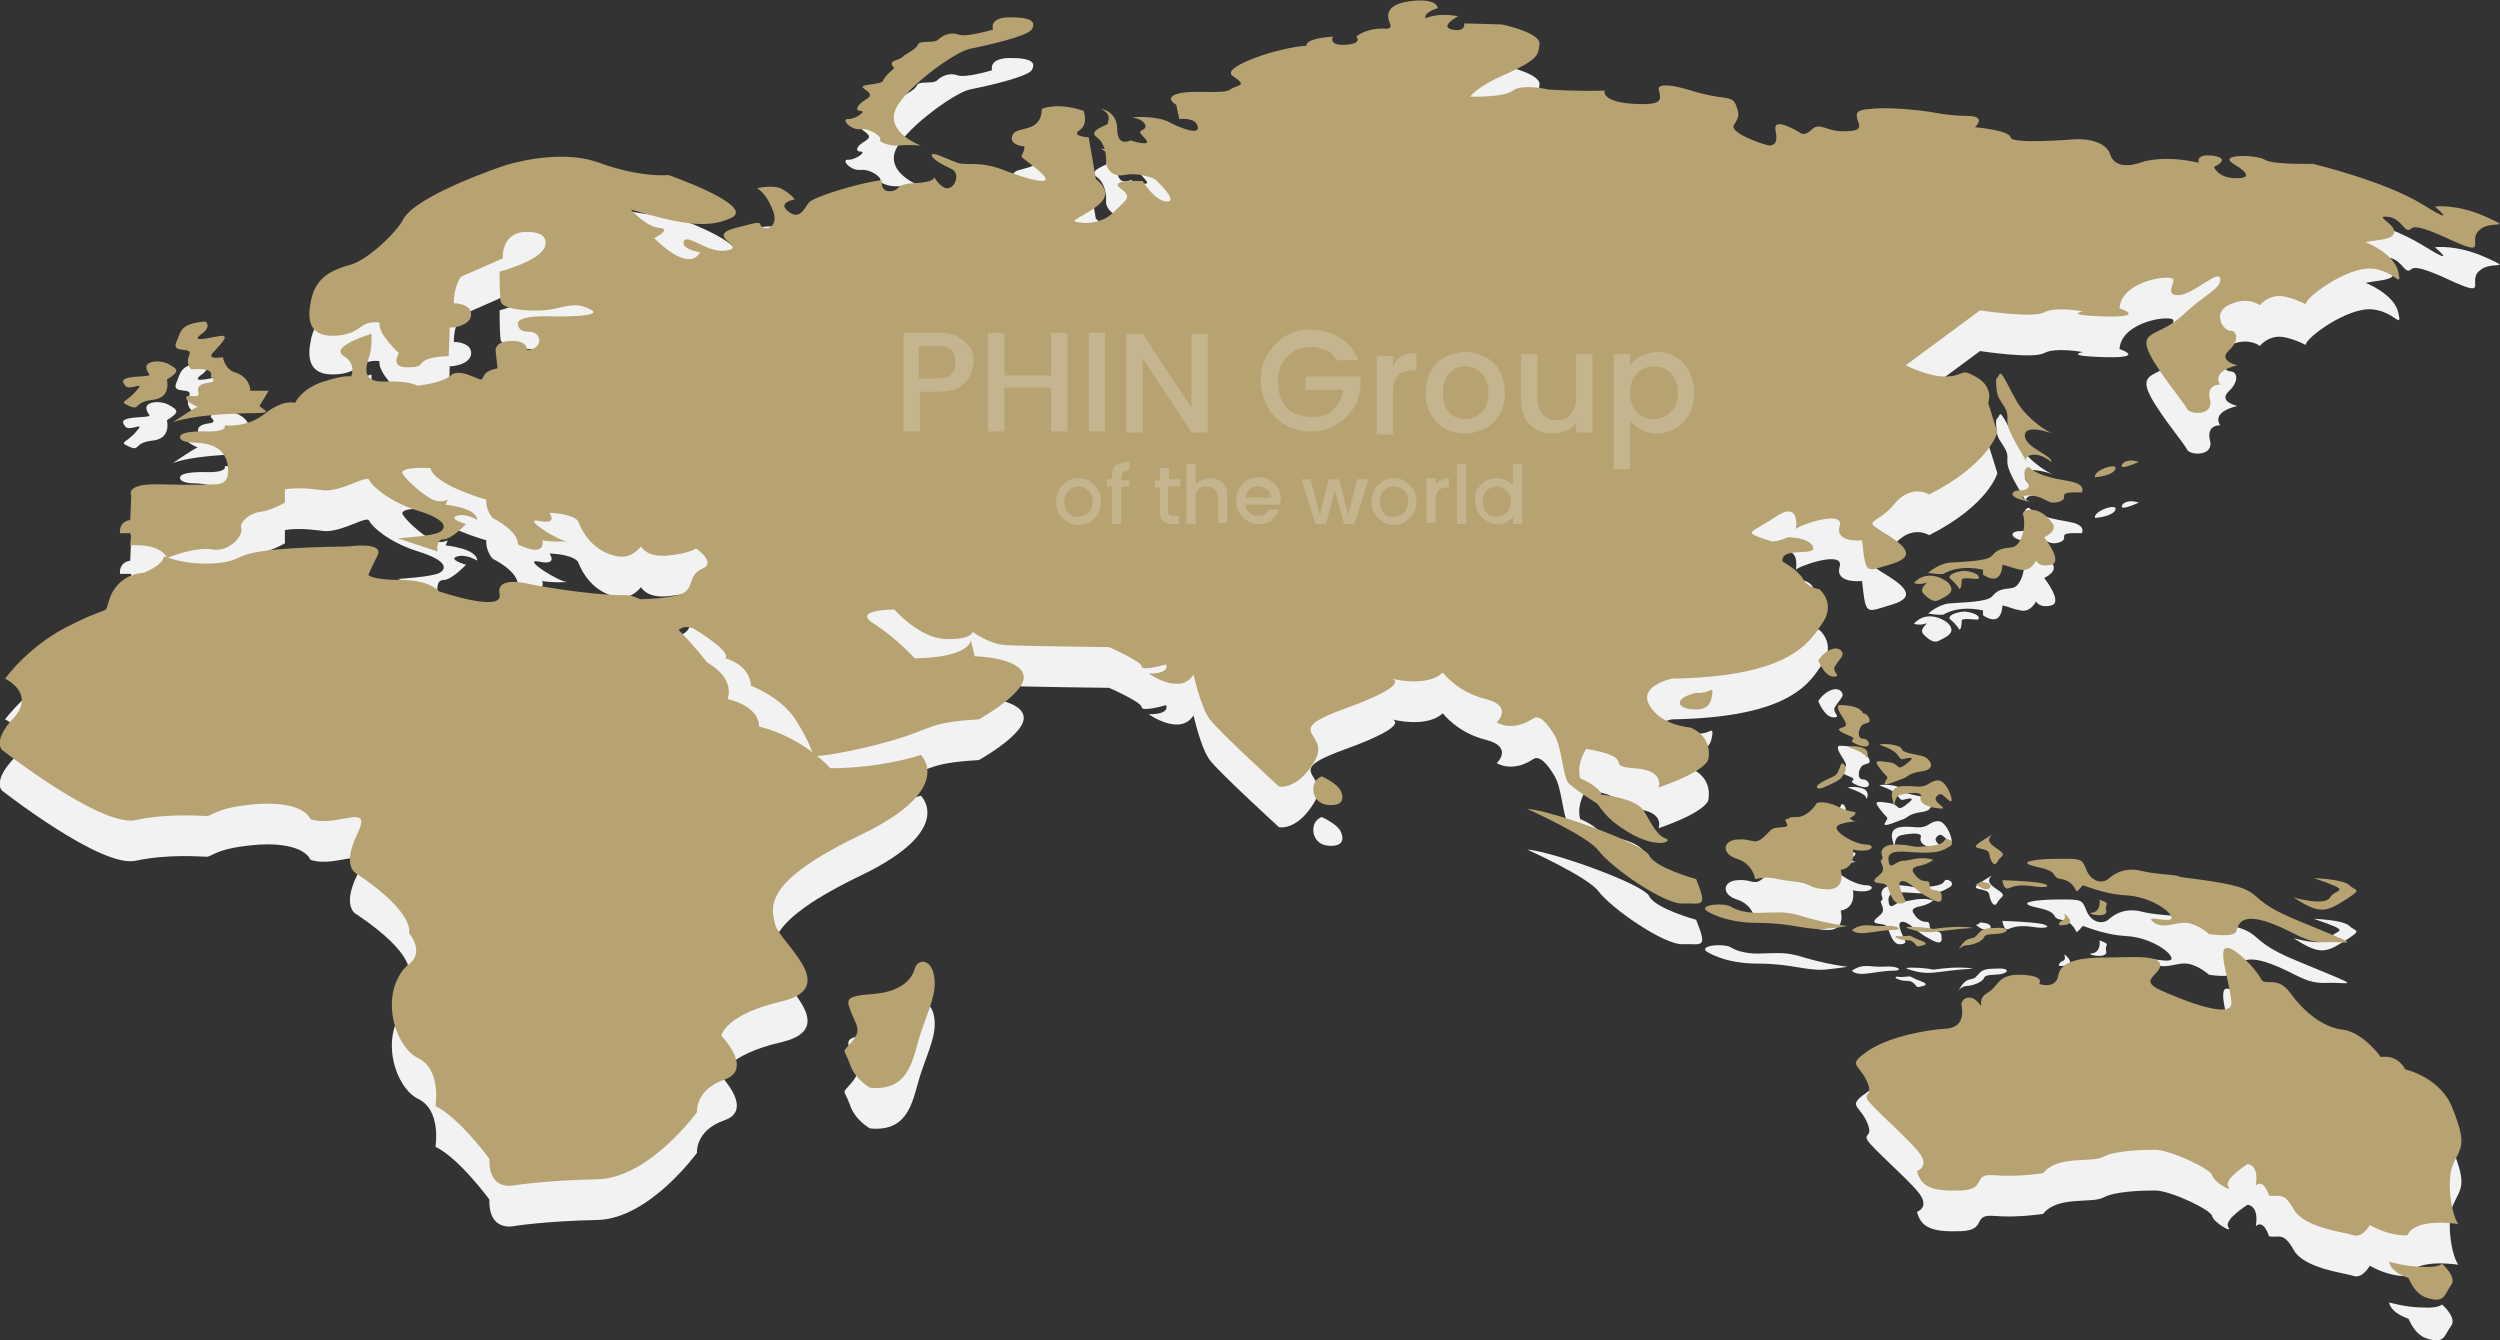 <?xml version="1.0" encoding="utf-8"?>
<!-- Generator: Adobe Illustrator 27.9.0, SVG Export Plug-In . SVG Version: 6.00 Build 0)  -->
<svg version="1.1" id="BACKGROUND" xmlns="http://www.w3.org/2000/svg" xmlns:xlink="http://www.w3.org/1999/xlink" x="0px" y="0px"
	 viewBox="0 0 245.7 131.7" style="enable-background:new 0 0 245.7 131.7;" xml:space="preserve">
<rect x="0" y="0" width="245.7" height="131.7" fill="#333333" stroke="none"/>
<style type="text/css">
	.st0{fill:#F2F2F2;}
	.st1{fill:#B7A372;}
	.st2{enable-background:new    ;}
	.st3{fill:#C5B58F;}
</style>
<g>
	<path class="st0" d="M244.3,25.3c-2.9-1.3-5-1-5-1s2.5,2.1-1.2-0.2s-10.8-4-10.8-4s-4,0.1-4.7-0.4c-0.8-0.5-4.7-0.6-3.1,0.4
		c1.7,1,1.6,1.5,0,1.4s-1.9-1.1-1.9-1.1s1.8-0.8-0.1-1.1c-1.8-0.2-1.4,0.7-1.4,0.7c-3.4-0.8-5.5-0.1-5.5-0.1s-2.6,1.1-3.2-0.7
		c-0.6-1.8-3.7-1.5-3.7-1.5s-6,0.5-6.1-0.2s-3.5-1-3.5-1c1.1-1.1-0.5-1.1-0.5-1.1s-1.8,0-3.3-0.3s-5-0.6-6.4-0.4
		c-1.4,0.1-1.6,0.3-1.3,1.2c0.4,0.9-0.2,1-1.6,1s-2.2-0.9-2.9-0.2s-1.1,0.4-1.1,0.4s-2.8-1.8-2.5-0.3s-0.3,1.4-0.5,1.5
		s-4.1-1.2-3.6-2c0.5-0.8,0.6-1,0.2-2c-0.4-1-1.2-0.4-4.4-1.4s-3.2-0.2-3.2-0.2c0.2,1,0.7,1.7-2.5,1.5s-2.8-1.3-2.8-1.3
		c-2.5,0.1-5.5-0.1-5.5-0.1s-2.6-0.6-3.5,0.1c-0.9,0.7-4.2,0.6-4.2,0.6s0.6-1,3.7-2.3c3-1.4,3-1.8,3.1-2.9s-3.7-1.9-3.7-1.9
		l-3.7-0.1c0,0,0.2,0.9-1.2,0.6c-1.3-0.3,0.6-1.3,0.6-1.3c-2-0.4-3.2,0.2-3.2,0.2c-0.2-0.6,1.2-1,1.2-1s0-1-2.6-0.7
		s-2.4,1.6-2.1,2.2S136,6.8,136,6.8c-1.9,0-2.7,0.8-2.7,0.8s0.7,0.7-1.1,0.8c-1.7,0.1-1.2-0.8-1.2-0.8c-2.9,0.2-2.6,0.9-2.6,0.9
		c-2.5,0.1-8.7,2.1-7.2,3c1.5,0.9,0.4,0.8-0.3,1.3s-3.6,0-5.1,0.4s-0.2,1.1-0.2,1.1l0.3,1.4c0,0,1.6-0.2,1.8,0.7
		c0.3,0.9-1.5,0.3-2.8-0.4c-1.3-0.7-4.2-0.5-3.4-0.4c0.8,0.1,1.4,0.8,0.9,1.1s-0.5,0.2,0.2,1s-1.5,0-1.5,0s-1.3,0.7-1.3-1.1
		s-1.6-2-1.6-2c1.2,0.6,0.6,1.2,0.7,1.4c0.1,0.2-2.1,0.7-1.1,1.4c1.1,0.8,0.9,2.6,0.9,2.6s0.3,1.4,1.8,1.1s3,0.4,3,0.4
		s2.4,2.2,1.2,2.2s-2.4-2-2.4-2s-3.4-0.2-2.2,0.7c1.2,0.9,0.7,1-0.7,2.4c-1.4,1.4-3.8,1-3.8,0.8s2.4-1.2,2.9-2.2s-0.8-1.9-0.8-1.9
		l-0.7-4.1c0,0-1.8,0-0.9-0.7c0.9-0.6,0.4-1.9,0.4-1.9c-2.6-0.9-4.1-0.2-4.1-0.2c-0.1,2.5-2.5,1.6-2.9,2.6s1.2,1.1,1.2,1.1
		c-0.2,1.5-1,0.4,1.3,2.3s-1.1,0.9-3.4,0s-3.6-0.4-4.5-0.7c-0.9-0.3-2.4-1.1-2.5-0.8c-0.2,0.3,1,1,1.9,1.4s0.4,1.8-0.3,1.9
		c-0.7,0.1-1.4-1.1-1.4-1.1s0.2,0.5-1.9,0.6s-1.3,0.7-2.4,0.8c-1.1,0-0.8-1.1-0.8-1.1c-2.5,0.3-6.8,1.7-7.2,2.2s-0.9,1.8-2,0.9
		c-1.2-0.9,0.6-1.2,0.6-1.2s-0.3-0.5-1.2-1c-0.8-0.5-2.5-0.1-2.5-0.1c0.4,0.2,1.1,0.9,1.6,2.3s-0.6,1.9-1.1,1.5s0.4-0.7-2.6,0.1
		c-3.1,0.8,1.1,1.8-0.8,2.2s-3.9-1.7-4.3-0.9c-0.3,0.8,1.6,1.1,1.6,1.1c-1.2,2.1-4.5-1.4-4.5-1.4s1.8-0.9,0.5-1
		c-1.3-0.1-2.8-1.8-2.8-1.8c4.5,1.3,7.4,2,9.9,0.8c2.4-1.2-6.2-4.2-6.2-4.2s-2.7,0.3-6.8-1.2s-9.4,0.3-9.4,0.3s-8.7,2.9-9.9,5.3
		c-0.6,1.2-3.4,3.9-5.1,4.4c-1.7,0.5-3.6,1.1-4,3.8c-0.5,2.7,1,3.1,2.2,3.1s2-0.3,2.8-0.9c0.8-0.6,1.8-0.4,1.8-0.4
		c-0.2,1.1,1.9,3,1.9,3s-0.9,1.4,0.8,1.4c1.6,0,1.1-0.3,1.8-0.7c0.8-0.4,2.3-0.4,2.3-0.4l0.1-2.8c0.8,0,2.2-0.4,2.1-1.4
		c-0.1-1-1.7-1-1.7-1c0-1.7,0.7-2.6,0.7-2.6l4.1-1.8c0-2.7,2.2-2.6,2.2-2.6s2.3-0.2,2,1.3s-4.5,2.6-4.5,2.6s0,2.2,0.1,2.9
		c0.2,0.7,2.1,1,4.1,0.9s3-1,4.7-0.1c1.7,0.8-3.9,0.7-3.8,0.7s-3.3-0.2-3.3,0.7s1.1,0.8,1.1,0.8s1,0,1,0.9c-0.1,0.9-1.2,0.9-1.2,0.9
		s0.1-0.9-1.5-0.9s-1.6,0.9-1.6,0.9l0.2,1.8c-1.6,0.3-1.3,1-1.6,1.1c-0.2,0.1-2.2-1.2-3-0.4c-0.9,0.8-3.3,1-3.3,1s-0.8-0.5-3.2-0.4
		S36,39.9,36.3,39s0.2-2.2,0.2-2.2c-1.2,0.4-4,1.4-2.7,2.2s0.7,2,0.7,2s-0.5-0.2-2.7,0.5S29,43.6,29,43.6s-1.1-0.4-2.9,1
		c-1.8,1.5-4,1.2-4,1.2c0.2,0.7-1.8,0.6-1.8,0.6s-2.5-0.1-2.6,0.5s1.3,0.6,1.3,0.6c3.1,0,3.5,1.8,3.4,3c0,1.2-1.3,1.1-1.3,1.1
		s-1.9,0.1-5.4,0s-2.8,1.1-2.8,1.1l-0.1,2.4c-1.2,0.2-1,1.3-1,1.3h1.1l-0.1,1.2c3.1-0.2,3.6,1.2,3.6,1.2c-0.2-0.1-0.3-0.1-0.3-0.1
		c-0.1,0.9-2,1.6-2,1.6s-2.2,0-3.2,2.2c-0.9,2.3,0.5,0.7-3.7,2.8c-4.3,2.1-6.7,5.4-6.7,5.4s3,1.4,0.9,3.8c-2.2,2.3-1.2,3.2-1.2,3.2
		s9.7,7.6,13.1,6.9c3.3-0.7,6.4-0.4,7-0.4s0.9-0.9,5.3-1.2c4.4-0.2,4.9,1.5,4.9,1.5c2.7,0.9,6.2-1.8,4.6,1.5s0,3.9,0,3.9
		c5.8,3.9,5.1,5.8,5.1,5.8c1.7,2.2-0.2,3.2-0.2,3.2c-2.8,2.8-1.2,8,1.1,9.1s1.7,4.7,1.7,4.7c2.4,1.2,5.3,5.2,5.3,5.2
		c-0.1,3.2,2.4,2.6,2.4,2.6s3.1-0.5,8.2-0.6s9.8-6.6,9.8-6.6s-0.2-2.2,2.7-3.2c2.9-1-0.3-4.3-0.3-4.3s0.3-2.1,6-3.4
		c5.7-1.4-0.2-5.7-0.7-7.5c-0.5-1.9-1.1-4.3,8.5-8.9c9.3-4.5,5.8-7.8,5.8-7.8s-3.8,1.3-8.9,1.3c0,0-2.6-3-7-4.1c0,0,0.2-1.9-3.1-2.7
		c0,0,0.9-1.9-2-3.6c0,0-5.1-6.6-8-6.6c-3.9,0-9.5-1.1-9.5-1.1s-3.3-0.9-2.9,1c0.4,1.9-6-0.3-6-0.3S42.3,61,39.4,61
		s-3.2-0.5-3.2-0.5s0.2-0.5,0.9-1.9s-2.8-0.9-2.8-0.9c-12.5,0.2-9.5,1.2-12.6,1.6c-2.4,0.3-4.4-0.2-5.2-0.5c0,0,2.7-1.1,4.4-0.8
		s3.1-1.5,2.8-2.1c-0.2-0.6,0.9-1.5,1.9-1.6s2.4-0.9,2.4-0.9v-1.3c1.6-0.3,3.6,0.1,4,0.1c1.9,0,4.1-1.6,4.3-1c0.2,0.5,1.9,2.1,4.8,3
		s2.8,1.7,2.1,2.1c-0.7,0.4-4.1,0.6-4.1,0.6l3.9,1.3c0,0-0.2-1.2,0.6-1.2s2.2-1.5,2.2-1.5S44,55,44.9,54.7c0.9-0.3,2,0.4,2,0.4
		c0-1.2-3.1-1.5-3.1-1.5l0.2-0.5c0,0-0.5,0.3-1.2,0.1c-0.8-0.2-2.7-1.8-3.2-2.6s2.7-0.6,2.7-0.6c0.4,1.7,5.5,3.1,5.5,3.1
		c-0.1,1,0.6,1.8,0.6,1.8c2.7,1.4,2.5,2.6,2.5,2.6c2.9,1.4,2.4-0.4,2.4-0.4c1,0.2,2.5,0.1,2.5,0.1c-0.7,0.1-4.7-2.4-2.8-2
		s1-0.8,1-0.8c2.4,0.1,2.8,0.8,2.8,0.8c1.2,3.1,3.7,3.6,4.6,3.5s1.6-1,1.6-1s0.5,1.1,2.6,0.9c2.2-0.2,2.8-0.7,2.8-0.7s2.1,1.4,0.6,2
		c-1.5,0.7-0.7,2-2.1,2.5s-4.4,0.5-4.4,0.5c1.9,0.6,4.1,3.1,4.1,3.1c0.7-0.7,1.6-0.2,1.6-0.2s3.7,2.2,3.1,2.9c0,0,2.4,0.6,2.5,2.7
		c0,0,2.8,1,4.3,3.2c1.5,2.3,1.8,3.6,1.9,3.7s3.4-0.3,7.6-1.5s3.5-1.8,8.6-2.1c0,0,4.7-2.6,4.4-4.3c-0.3-1.8-4.8-1.9-4.8-1.9
		l-0.4-1.6c0,0,0.1,1.7-5.5,1.8c0,0-1.7-1.9-4-3.4c-2.3-1.4,2-1.4,2-1.4s2.4,2.8,5,2.9s2.7-0.7,2.7-0.7s1.6,1.2,3.2,1.3
		c1.6,0.1,10.2,0.2,10.2,0.2s3.2,1.4,3.2,1.9s2.4-0.2,2.4-0.2s0.5,0.9-1.7,0.9c0,0,3.1,2.2,4.4,0.1c0,0,0.7,3.2,1.6,4.4
		c0.9,1.2,6.8,6.6,6.8,6.6s1.8,0.4,3.5-2.5s-3.6-2.8,3.1-5.2c6.6-2.4,4.5-2.9,4.5-2.9s3.4,0.9,5-0.6c0,0,1.4,1.9,4.2,2.6
		s1.1,2.3,1.1,2.3s1.5,1,3.6-0.4c0.6-0.4,1.4,0.5,2.1,1.7s0.8,3.9,1.3,4.6c0.5,0.6,2.9,2.1,2.9,2.1c0.8,1.2,1.6,1.8,1.6,1.8
		c3.8,3,6,1.9,5.1,1.6s-1.4-1.5-2.2-2.8c-0.9-1.2-4.1-1.5-4.1-1.5c-0.3-0.9-2.1-1.6-2.1-1.6c-0.4-1.5,0.6-2.9,0.6-2.9
		c5.2,0.9,1.6,1.7,4.7,1.9s2.4,1.9,2.4,1.9c4.9-1.7,4.9-2.8,4.9-2.8c0.4-2.4-1.8-3.1-1.8-3.1s-2.9-0.2-4-2.2
		c-1.1-1.9,2.2-2.6,2.2-2.6c11.9-0.2,13.6-3.7,14.9-5.6c1.2-1.9-0.4-3.2-0.4-3.2s-1.1-0.1-1.6-1s-2-1.7-2-1.7
		c-0.3-1.5,3.3-0.5,3-1.4c-0.3-1-2.5-1-2.5-1c-1.1,0.5-1.6,0.4-1.6,0.4c-3.1-1-2.1-0.7,0.4-2.4s2,1.2,2,1.2c0.1-0.3,4.8-2,4.3-0.3
		s2.2,1.4,2.2,1.4c0.4,3.5,0.3,3.1,3,2.3c2.6-0.8,0.9-2-1.1-3.2c-1.9-1.2-0.4-0.6,1.3-2.7c1.7-2,3.4-0.9,3.4-0.9
		c5.9-3,6.7-6.1,6.7-6.1l-0.9-2.9c0,0,0.6-1.5-1.1-2.5c-1.7-1-1.1-0.2-2.9-0.1s-4.1-1.1-4.1-1.1l7.3-5.4c0,0,5.2,0.8,6.3,0.2
		s3.8-0.1,3.8-0.1s-2,0.4,2.2,0.5c4.1,0.1,1.4-0.8,1.4-0.8c0.2-2.8,5.3-3.4,5.3-2.8c0,0.6-0.8,1.6,0.6,1.5c1.3,0,3.9-2.6,4-1.6
		c0.1,1-1.5,1.5-3.6,3.5s-4,1.6-3.6,3.2c0.4,1.6,3.6,5.4,3.9,6c0.2,0.7,2.7,0.8,2.3-0.8s1-1.5,1-1.5c-0.9-1.4,1.7-1.9,1.7-1.9
		s-1.9-0.4-0.9-1.4c1.1-1,0.9-2,0.2-2s-1.9-1.8,0-2.6c1.8-0.8,2.9,0.1,2.9,0.1s0.6-0.8,1.7-0.9c1.1-0.1,2.8,0.8,2.8,0.8
		c0-0.7,4.1-3.7,6.5-3.5c2.3,0.2,3,2.1,2.6,0.3s-3.2-2.9-3.2-2.9c1.4-0.3,2.7-0.2,2.8-1s-2-1.6-0.7-1.5s1.6,1.3,2.1,1.3
		s-0.1-1,4,0.9s1.7,0.1,3-0.9C244.7,25.6,247.2,26.6,244.3,25.3L244.3,25.3L244.3,25.3z"/>
	<path class="st0" d="M18.6,38.9c-0.4,0.9,0.2,1.4,0.2,1.4c2.5-0.2,1.9,0.7,1.9,0.7s0.7,0.5-0.1,0.6s-1.3,0.3-1.1,1s-1.2,0-1.2,0.5
		s1.3,0.9,1.1,0.9S17,45.5,17,45.5c2.4-0.9,8.1-0.9,8.1-0.9c1.6,0,0.9-0.3,0.9-0.3l-0.5-0.4c0.5-0.8,0.9-1.5,0.9-1.5h-1.8
		c0-0.7-0.5-1.5-1.5-1.8s-1.2-1.5-1.2-1.5s-1.6,0.3-1-0.4s1.6-1.6,1-1.7c-0.7,0-3.3,0.8-2.2-0.1c1.2-0.8,0.5-1.3,0.5-1.3
		c-2.6,0.2-2.4,1-2.9,2.1C16.9,38.8,19,38,18.6,38.9C18.6,38.9,18.6,38.9,18.6,38.9z"/>
	<path class="st0" d="M13.4,42.4c-1,1.2-1.8,1-0.7,1.5s0.4-0.4,2.3-0.6c1.9-0.2,1.4-2,1.4-2c1.3-0.8,1.1-1,0.2-1.5s-2.4-0.3-2.2,0.4
		c0.1,0.7,0.9,0.7-0.7,0.8c-1.5,0.1-1.9,0.3-1.4,0.9C12.7,42.5,14.4,41.3,13.4,42.4C13.4,42.4,13.4,42.4,13.4,42.4z"/>
	<path class="st0" d="M129.9,80.3c0,0-1,0.3-0.8,1.6c0.3,1.2,1.4,1.3,2.1,1.2s0.9-0.6,0.6-1.3C131.5,81,129.9,80.3,129.9,80.3
		L129.9,80.3L129.9,80.3z"/>
	<path class="st0" d="M166.7,90.4c0,0-4-1.1-4.6-2.3c-0.5-1.2-9.8-4.5-12-4.6c0,0,6,2.7,7,4.1c1.4,1.8,6.4,5.2,8.2,5.2
		C167.2,92.7,167.9,93.4,166.7,90.4L166.7,90.4L166.7,90.4z"/>
	<path class="st0" d="M179.3,95.3c1.9-0.2,2.4-0.3,2.2-0.3s-2.2-0.3-4.2-0.9c-1.9-0.6-2.6-0.4-4-0.4c-1.4,0.1-2.6-0.2-3.2-0.6
		c-0.7-0.4-3.1-0.2-2.4,0.4c0,0,1.7,1.2,5,1.2S177.4,95.4,179.3,95.3L179.3,95.3L179.3,95.3z"/>
	<path class="st0" d="M170.7,88.4c1.6,0.5,1.8,2,1.8,2c1.6-0.3,1.3-0.1,3.5,0.2c2.3,0.2,1.5,0.7,3.5,0.8s1.4-1.9,1.4-1.9
		c1.6-0.3,1.2-2,1.2-2c2,0.4,2.3-0.5,1.3-0.5s-3-1.1-2.9-1.7c0.1-0.5,2.3-0.6,1.9-0.6s-0.6-0.3-0.6-0.3c0.8-0.4,0.5-0.6,0.5-0.6
		c-1.1-0.1-1.8-0.7-2.4-0.8c-0.6-0.2-1.3-0.2-1.4,0s-0.9,1.3-1.9,1.3s-0.5,0.1-1,0.2s0.7,0.8-0.5,0.8c-1.2,0.1-0.9,0.2-1.8,1
		c-0.9,0.8-1.1,0.1-2.4,0.2C169.3,86.5,169.1,87.9,170.7,88.4L170.7,88.4L170.7,88.4z"/>
	<path class="st0" d="M184.7,90.8c0.8,0.1,0.7,0.1,1.1,1.1c0.4,1,0.9,0.9,0.9,0.9c0.8,0,0.5-0.4,0.5-0.4c-0.4-0.9-0.9-1.9-0.1-1.8
		c0.8,0.2,1.2,1,2.6,1.7c1.4,0.8,1.1-0.1,1.1-0.4s-0.5-0.4-0.5-0.4c-1.1,0-0.3-0.9-1-0.9c-0.8,0-1.2-0.8-1.2-0.8s-0.5-0.5,0.5-0.7
		s1.4-0.6,1.4-0.6c-1.3-0.4-2.3,0.1-3,0.1s-1.3,1.1-1.4-0.1c-0.1-1.2,1.8-0.7,3.4-0.7s1.9-0.2,2.6-0.6s-0.3-1-0.5-0.6
		s-0.9,0.5-2.1,0.6s-0.7-0.1-2.4-0.2c-1.8-0.1-1.8,0.8-1.6,1.2c0.1,0.5-0.3,0.1-0.1,0.6s0.3,0.8-0.2,1.2S183.9,90.7,184.7,90.8
		C184.7,90.8,184.7,90.8,184.7,90.8z"/>
	<path class="st0" d="M185.2,95c-1.4,0.1-2-0.4-3.2,0.4c0,0,0.3,0.4,1.3,0.3s1.8-0.3,2.8-0.3S186.6,94.9,185.2,95L185.2,95L185.2,95
		z"/>
	<path class="st0" d="M187.4,96.4c0.9,0,0.8,0.7,1.2,0.6s1.2-0.2,0.1-0.6s-0.7-0.5-1.5-0.4s-0.9-0.2-0.9,0.2
		C186.3,96,186.5,96.4,187.4,96.4L187.4,96.4L187.4,96.4z"/>
	<path class="st0" d="M193.3,96.9c0.4,0,1.5-0.3,1.7-0.8s1.6-0.1,2.2-0.6c0,0,0.3-0.4-1.1-0.3c-1.4,0-1.4,0.3-1.9,0.8
		s-0.9-0.2-1.8,1.5C192.4,97.4,192.8,96.9,193.3,96.9L193.3,96.9L193.3,96.9z"/>
	<path class="st0" d="M214.3,90.2c-0.4-0.3-2.2-0.2-3.8-0.6s-2.6,0.2-3.2,0.7c-0.6,0.6-1.7,0.4-2.2-0.7c-0.5-1.2-0.4-1.2-2.7-1.2
		s-4.5,0.3-2.2,0.8c2.4,0.5,1.2,1,2.4,1.2s1.4,1.2,1.5,1.2s0.6-0.6,0.6-0.6c0.9,0.3,2.4,0.9,4.3,1c2,0.1,4.1,1.3,4.4,2.1
		c0.3,0.8-2.8-0.3-1.8,0.5s2.2,0,3.3,0.1s2.2,1.1,2.2,1.1s2.5,0.4,2.7-0.3c0.2-0.7,0.5-1.8,3.3-0.8c2.7,1,3.4,2,5.6,1.9
		s4,0.7-2.8-2.1C219.2,91.8,224.3,91.4,214.3,90.2C214.3,90.2,214.3,90.2,214.3,90.2z"/>
	<path class="st0" d="M189.9,95.6c1.2-0.1,2.1-0.3,4-0.4c0,0-1.2-0.3-3.9,0.1c0,0-0.7-0.2-2.2-0.2c-0.9,0-0.1,0.2-0.1,0.2
		S188.7,95.7,189.9,95.6z"/>
	<path class="st0" d="M195,90.7c-0.8-0.1-0.1,0-0.8,0.2c0,0,0.5,0.5,1.1,0.5C195.8,91.3,195.8,90.8,195,90.7L195,90.7z"/>
	<path class="st0" d="M197.4,91.3c0.5-0.2,1.1-0.4,2.4-0.2s1.7,0,1.2-0.2s-1.9-0.3-4.2-0.4C196.8,90.5,196.9,91.5,197.4,91.3
		C197.4,91.3,197.4,91.3,197.4,91.3z"/>
	<path class="st0" d="M194.2,87.1c-0.2,0.4,1.2,0.2,1.3,0.8c0.1,0.7,0.5,1.4,0.8,0.8s1-0.6,0.1-1.2s-1.2-0.9-0.6-1.5
		C195.9,86,194.4,86.8,194.2,87.1C194.2,87.1,194.2,87.1,194.2,87.1z"/>
	<path class="st0" d="M205.6,93.7c-0.8,0.1,1.6,0.6,1.4-0.2s0.6-0.6-0.7-1.1C206.4,92.4,206.5,93.6,205.6,93.7z"/>
	<path class="st0" d="M202.9,93.9c0.2,0.5-0.3,0.6-0.3,0.6s-0.8,0.6,0.4,0.4S202.6,93.5,202.9,93.9L202.9,93.9L202.9,93.9z"/>
	<path class="st0" d="M236.4,109.1c-0.9-1.6-2.4-1.2-2.4-1.2s-1.7-2.4-3.7-2.7c-2-0.2-3.9-1.8-5.2-3.6c-1.3-1.8-2.5-0.6-2.9-1.4
		c-0.4-0.9-2.8-3.4-3.5-3s0.6,3.9,0.6,5.4c0,1.6-4.8-0.3-7-1.3s0.1-1.5,0-2.5s-3-0.7-5.2-0.7s-4.5,0.2-4.8,1.7
		c-0.2,1.5-1.9,0.9-1.9,0.9s0.7-0.8-1.7-0.9s-2.2,1.1-3.4,1.8c-1.2,0.7-0.1,1.8-0.9,0.9s-1.8-0.3-1.6,0.4c0.1,0.7,0.2,2.1-1.6,2.2
		c-1.7,0.1-5.3,0.7-7.5,2.1c-2.2,1.5-1.1,1.3-0.3,2.9c0.8,1.7-0.2,1.2,0.1,1.9s4.3,4.1,5.2,5.4s-0.3,1.7-0.3,1.7
		c0.4,1.6,1.6,2,4.3,1.9s1-1.7,3.3-1.5s4.8-0.2,4.8-0.2c1.4-1.8,4.8-1,5.9-1.6s3.6-0.7,5.1-0.7s5.5,1.9,5.6,2.5s2.1,1.8,1.6,1.1
		c-0.5-0.7,1.9-2.2,1.9-2.2c1.2,0.2,0.8,2.1,0.8,2.1c0.8-0.7,1.3,1,1.3,1c0.9,0.2,1.4-0.5,2.4,1.3c1,1.9,5.1,2.3,5.9,2.6
		c0.9,0.3,1.6-1,1.6-1c2.2,1.2,3.7,1,3.7,1c0.8-1.8,5-1.1,5-1.1c-0.7-1-1.2-4.3-0.5-5.9s1.4-1.8,0-5.3
		C240,109.9,236.4,109.1,236.4,109.1L236.4,109.1L236.4,109.1z"/>
	<path class="st0" d="M238.1,128.5c-1.6,0-3.3-0.5-3.3-0.5c0.2,1.1,1.9,1.6,1.9,1.6c0.6,1.3,1.2,1.9,2.4,2.1s1.2-0.6,1.8-1.4
		c0.6-0.8-0.9-2.1-0.9-2.1S239.7,128.6,238.1,128.5L238.1,128.5L238.1,128.5z"/>
	<path class="st0" d="M188.1,61.3c0,0,0.5,0.2,1.1,0s-0.8,0.5-0.1,1.1c0.7,0.7,1.1,0.8,1.6,0.5s1.7-0.7,0.7-1.7
		C190.3,60.4,189,60.3,188.1,61.3C188.1,61.3,188.1,61.3,188.1,61.3z"/>
	<path class="st0" d="M197.7,57.8c-1,0.1-1.4,0.2-1.9,0.8s-3.1,0.6-4.2,0.7s-2.1,1-2.1,1c1.2,0.2,1.5,0.1,1.5,0.1
		c1.7-1,3.9-0.4,3.9-0.4c0,0.3-0.1,0.5,0.2,0.6c1.7,1,1.7-1.1,1.7-1.1c0.9,0.2,0.8,0.3,1.8,0.5s1.5-0.9,1.5-0.9s0.3,0.7,1.5,0.4
		s-0.7-2.7-0.7-2.7s1.4-0.6,0.8-1.4c-0.6-0.8-1.3-1.3-2.1-1.3s-0.8,0.4-0.8,0.4C199.2,55.6,198.7,57.7,197.7,57.8L197.7,57.8
		L197.7,57.8z"/>
	<path class="st0" d="M198.5,52.2c-1,0-1.2,0.8,1.1,1.1c0,0-1.8-0.6-0.2-0.6s1.8,1,3,0.6s-0.7-1,2.2-0.9c0,0,0.5-0.8-1.2-1.1
		s-3.2-0.6-4-1.4c0,0-1,0.1,0,1.8C199.4,51.7,199.5,52.2,198.5,52.2L198.5,52.2L198.5,52.2z"/>
	<path class="st0" d="M199.2,49.4c0,0-0.4-0.6,0.6-0.7c0.9-0.1,1.8,0.7,1.8,0.7c0.2-0.6-2.6-1.4-2.6-2.6s2.7-0.2,2.7-0.2
		c-0.7-0.3-2.4-1.4-3.4-3c-0.9-1.5-1.6-3.3-1.8-2.8s-0.4,0.1-0.3,1.2c0.1,1.1,0.2,1,0.8,2s0,1.1,0.5,2.3S199.2,49.4,199.2,49.4
		L199.2,49.4z"/>
	<path class="st0" d="M208.7,49.9c0.4,0,1.5-0.5,1.5-0.5C208.8,48.9,208.2,49.9,208.7,49.9z"/>
	<path class="st0" d="M205.9,50.9c0,0,1.7-0.1,2-0.8S205.7,50.2,205.9,50.9z"/>
	<path class="st0" d="M192.8,61c0-0.3,1.2-0.1,1.5-0.1s0.4-0.6-1.2-0.8c-0.3,0-1.6,0.2-1.5,0.7c0,0,0.8,0.7,0.9,1
		C192.7,62.1,192.8,61.4,192.8,61z"/>
	<path class="st0" d="M180.9,67.9c-0.6-0.5-1.7,0.2-2.2,1c0,0,0.6,1.6,1.5,1.6s-0.3-0.5,0.2-1.1C180.8,68.7,181.4,68.4,180.9,67.9z"
		/>
	<path class="st0" d="M168.3,72.1c0-0.7-0.3,0.1-1.6,0c0,0-1.5,0.3-1.6,0.9s1.1,0.8,2,0.7C168.1,73.5,168.2,72.8,168.3,72.1
		L168.3,72.1L168.3,72.1z"/>
	<path class="st0" d="M230.4,92.5c1.9-1.2,1.1-0.9,0.5-1.5s-3.5-0.7-3.5-0.7c4.1,1.4,2.1,1,1.6,1.9s-3.6,0-3.6,0
		C227.9,93.8,228.5,93.7,230.4,92.5C230.4,92.5,230.4,92.5,230.4,92.5z"/>
	<path class="st0" d="M89.9,99.2c-0.3,1.1-1.4,2.3-4.2,2.5c-2.8,0.2-2.5,0.6-2,1.9s1,1.6,0,2.8c-1,1.2-0.8,0.5-0.2,2.1
		c0.5,1.6,2,2.4,2,2.4c4,0.4,4.2-3,5-5.4s1.6-3.9,1.3-5.6C91.5,98.2,90.2,98.2,89.9,99.2C89.9,99.2,89.9,99.2,89.9,99.2z"/>
	<path class="st0" d="M84.6,16.7c1-0.1,2.1,0.8,1.9,1s0.8,0.7,1.9,0.6h2.1c0,0-3.1-1.1-2.6-3.2s5.9-6,7.4-6.3s5.6-1.2,6.1-1.9
		c0.4-0.7,0.1-1.2-2.1-1.2s-1.8,1.2-1.8,1.2s-2.6,0.8-3.4,0.5s-1.6,0.1-2,0.5c-0.4,0.4-1.8,0-2,0.5S89,9.2,88.6,9.6
		s-1.5,0.3-0.8,1.2c0,0-0.9,0.7-1.1,1.2c-0.1,0.5-2.6,0.3-1.9,0.8s0.9,0.7,0,1.2c-0.6,0.4-0.8,0.9-0.2,0.9s-0.5,0.8-1.2,0.8
		C82.6,15.6,83.5,16.8,84.6,16.7L84.6,16.7z"/>
	<path class="st0" d="M190.5,80.7c-0.9,0-0.9,0.7-2.2,0.6s-2.7-0.2-2.3,1.3s-0.1-0.3,0.8-0.5c0.9-0.2,2-0.3,2,0.1
		c0,0-0.5,0.9,1.4,1.2c1.9,0.3-0.4-0.5,0.1-1.1s0.7,0,1.3,0.4C192.2,83.2,191.4,80.7,190.5,80.7L190.5,80.7z"/>
	<path class="st0" d="M181.5,76.2c1.6,0.6-0.4,0.4,1.1,1s1.2-0.6,0.5-0.6s-0.4-1.2,0-1.4c0.4-0.2,0.8-0.1,0.6-0.6s-0.6-0.5-0.6-0.5
		c-0.4-0.9-2.4-0.8-2.4-0.8c-0.4,0.4,0.9,1.6,0.7,2C181.3,75.6,179.9,75.5,181.5,76.2L181.5,76.2z"/>
	<path class="st0" d="M187.2,79.2c-0.9,0.6-0.4-0.2-1.7-0.3c-1.3-0.2-1.3-0.1-0.6,0.8s0.7,0.5,0.4,1.1c-0.4,0.6,0.7,0.1,1.5-0.2
		c0.8-0.2,0.6-0.6,2.1-0.8c1.5-0.2,0.8-1.3,0-1.5s-1.9-0.3-2-0.7c-0.1-0.4-1.8-0.6-2.2-0.4c0,0,1.4,0.4,1.8,1c0.4,0.6,0.4,0.4,1,0.3
		S188,78.6,187.2,79.2L187.2,79.2z"/>
	<path class="st0" d="M183.1,77.5c-0.9-0.3-1.5-0.1-1.5-0.1s1.8,0.6,1.8,1S183.9,77.8,183.1,77.5L183.1,77.5z"/>
	<path class="st0" d="M179.2,81.4c0,0,1.5-0.6,1.8-1s0.6-0.9,0.2-1.3s-0.3,0.9-1,1.2c-0.6,0.3-2.1,0.9-1.5,1.2
		C179,81.5,179.2,81.4,179.2,81.4z"/>
</g>
<g>
	<path class="st1" d="M244.3,21.3c-2.9-1.3-5-1-5-1s2.5,2.1-1.2-0.2s-10.8-4-10.8-4s-4,0.1-4.7-0.4c-0.8-0.5-4.7-0.6-3.1,0.4
		c1.7,1,1.6,1.5,0,1.4s-1.9-1.1-1.9-1.1s1.8-0.8-0.1-1.1c-1.8-0.2-1.4,0.7-1.4,0.7c-3.4-0.8-5.5-0.1-5.5-0.1s-2.6,1.1-3.2-0.7
		c-0.6-1.8-3.7-1.5-3.7-1.5s-6,0.5-6.1-0.2s-3.5-1-3.5-1c1.1-1.1-0.5-1.1-0.5-1.1s-1.8,0-3.3-0.3s-5-0.6-6.4-0.4
		c-1.4,0.1-1.6,0.3-1.3,1.2c0.4,0.9-0.2,1-1.6,1s-2.2-0.9-2.9-0.2s-1.1,0.4-1.1,0.4s-2.8-1.8-2.5-0.3s-0.3,1.4-0.5,1.5
		s-4.1-1.2-3.6-2s0.6-1,0.2-2c-0.4-1-1.2-0.4-4.4-1.4S163,8.7,163,8.7c0.2,1,0.7,1.7-2.5,1.5s-2.8-1.3-2.8-1.3
		c-2.5,0.1-5.5-0.1-5.5-0.1s-2.6-0.6-3.5,0.1c-0.9,0.7-4.2,0.6-4.2,0.6s0.6-1,3.7-2.3c3-1.4,3-1.8,3.1-2.9s-3.7-1.9-3.7-1.9
		l-3.7-0.1c0,0,0.2,0.9-1.2,0.6c-1.3-0.3,0.6-1.3,0.6-1.3c-2-0.4-3.2,0.2-3.2,0.2c-0.2-0.6,1.2-1,1.2-1s0-1-2.6-0.7
		s-2.4,1.5-2.1,2.2S136,2.8,136,2.8c-1.9,0-2.7,0.8-2.7,0.8s0.7,0.7-1.1,0.8c-1.7,0.1-1.2-0.8-1.2-0.8c-2.9,0.2-2.6,0.9-2.6,0.9
		c-2.5,0.1-8.7,2.1-7.2,3c1.5,1,0.4,0.8-0.3,1.3s-3.6,0-5.1,0.4s-0.2,1.1-0.2,1.1l0.3,1.4c0,0,1.6-0.2,1.8,0.7
		c0.3,0.9-1.5,0.3-2.8-0.4s-4.2-0.5-3.4-0.4c0.8,0.1,1.4,0.8,0.9,1.1s-0.5,0.2,0.2,1s-1.5,0.1-1.5,0.1s-1.3,0.7-1.3-1.1
		s-1.6-2-1.6-2c1.2,0.6,0.6,1.2,0.7,1.4s-2.1,0.7-1.1,1.4c1.1,0.8,0.9,2.6,0.9,2.6s0.3,1.4,1.8,1.1s3,0.4,3,0.4s2.4,2.2,1.2,2.2
		s-2.4-2-2.4-2s-3.4-0.2-2.2,0.7c1.2,0.9,0.7,1-0.7,2.4c-1.4,1.4-3.8,1-3.8,0.8s2.4-1.2,2.9-2.2s-0.8-1.9-0.8-1.9l-0.7-4.1
		c0,0-1.8-0.1-0.9-0.7c0.9-0.6,0.4-1.9,0.4-1.9c-2.6-0.9-4.1-0.2-4.1-0.2c-0.1,2.5-2.5,1.6-2.9,2.6s1.2,1.1,1.2,1.1
		c-0.2,1.5-1,0.4,1.3,2.3s-1.1,0.9-3.4,0S95,16.3,94.1,16s-2.4-1.1-2.5-0.8c-0.2,0.3,1,1,1.9,1.4s0.4,1.8-0.3,1.9
		c-0.7,0.1-1.4-1.1-1.4-1.1s0.2,0.5-1.9,0.6s-1.3,0.7-2.4,0.8c-1.1,0-0.8-1.1-0.8-1.1c-2.5,0.3-6.8,1.7-7.2,2.2s-0.9,1.8-2,0.9
		c-1.2-0.9,0.6-1.2,0.6-1.2s-0.3-0.5-1.2-1c-0.8-0.5-2.5-0.1-2.5-0.1c0.4,0.2,1.1,0.9,1.6,2.3s-0.6,1.9-1.1,1.5s0.4-0.7-2.6,0.1
		c-3.1,0.8,1.1,1.8-0.8,2.2s-3.9-1.7-4.3-0.9c-0.3,0.8,1.6,1.1,1.6,1.1c-1.2,2.1-4.5-1.4-4.5-1.4s1.8-0.9,0.5-1
		c-1.3-0.1-2.8-1.8-2.8-1.8c4.5,1.3,7.4,2,9.9,0.8c2.4-1.2-6.2-4.2-6.2-4.2S63,17.5,58.9,16s-9.4,0.3-9.4,0.3s-8.7,2.9-9.9,5.3
		c-0.6,1.2-3.4,3.9-5.1,4.4c-1.7,0.5-3.6,1.1-4,3.9c-0.5,2.7,1,3.1,2.2,3.1s2-0.3,2.8-0.9s1.8-0.4,1.8-0.4c-0.2,1.1,1.9,3,1.9,3
		s-0.9,1.4,0.8,1.4c1.6,0,1.1-0.3,1.8-0.7c0.8-0.4,2.3-0.4,2.3-0.4l0.1-2.8c0.8,0,2.2-0.4,2.1-1.4s-1.7-1-1.7-1
		c0-1.7,0.7-2.6,0.7-2.6l4.1-1.8c0-2.7,2.2-2.6,2.2-2.6s2.3-0.2,2,1.3s-4.5,2.6-4.5,2.6s0,2.2,0.1,2.9s2.1,1,4.1,0.9s3-1,4.7-0.1
		c1.7,0.8-3.9,0.7-3.8,0.7s-3.3-0.2-3.3,0.7c0,0.9,1.1,0.8,1.1,0.8s1,0,1,0.9c-0.1,0.9-1.2,0.9-1.2,0.9s0.1-0.9-1.5-0.9
		s-1.6,0.9-1.6,0.9l0.2,1.8c-1.6,0.3-1.3,1-1.6,1.1c-0.2,0.1-2.2-1.2-3-0.4c-0.9,0.8-3.3,1-3.3,1s-0.8-0.5-3.2-0.4S36,35.9,36.3,35
		s0.2-2.2,0.2-2.2c-1.2,0.4-4,1.4-2.7,2.2s0.7,2,0.7,2s-0.5-0.2-2.7,0.5S29,39.6,29,39.6s-1.1-0.4-2.9,1c-1.8,1.5-4,1.2-4,1.2
		c0.2,0.7-1.8,0.6-1.8,0.6s-2.5-0.1-2.6,0.5s1.3,0.6,1.3,0.6c3.1,0,3.5,1.8,3.4,3c0,1.2-1.3,1.1-1.3,1.1s-1.9,0.1-5.4,0
		s-2.8,1.1-2.8,1.1l-0.1,2.4c-1.2,0.2-1,1.3-1,1.3h1.1l-0.1,1.2c3.1-0.2,3.6,1.2,3.6,1.2c-0.2-0.1-0.3-0.1-0.3-0.1
		c-0.1,0.9-2,1.6-2,1.6s-2.2,0-3.2,2.2c-0.9,2.3,0.5,0.7-3.7,2.8c-4.3,2-6.7,5.4-6.7,5.4s3,1.4,0.9,3.8c-2.2,2.3-1.2,3.2-1.2,3.2
		s9.7,7.6,13.1,6.9c3.3-0.7,6.4-0.4,7-0.4s0.9-0.9,5.3-1.2c4.4-0.2,4.9,1.5,4.9,1.5c2.7,0.9,6.2-1.8,4.6,1.5s0,3.9,0,3.9
		c5.8,3.9,5.1,5.8,5.1,5.8c1.7,2.2-0.2,3.2-0.2,3.2c-2.8,2.8-1.2,8,1.1,9.1s1.7,4.7,1.7,4.7c2.4,1.2,5.3,5.2,5.3,5.2
		c-0.1,3.2,2.4,2.6,2.4,2.6s3.1-0.5,8.2-0.6s9.8-6.6,9.8-6.6s-0.2-2.2,2.7-3.2c2.9-1-0.3-4.3-0.3-4.3s0.3-2.1,6-3.4
		c5.7-1.4-0.2-5.7-0.7-7.5c-0.5-1.9-1.1-4.3,8.5-8.9c9.3-4.5,5.8-7.8,5.8-7.8s-3.8,1.3-8.9,1.3c0,0-2.6-3-7-4.1c0,0,0.2-1.9-3.1-2.7
		c0,0,0.9-1.9-2-3.6c0,0-5.1-6.6-8-6.6c-3.9,0-9.5-1.1-9.5-1.1s-3.3-0.9-2.9,1c0.4,1.9-6-0.3-6-0.3S42.3,57,39.4,57
		s-3.2-0.5-3.2-0.5s0.2-0.5,0.9-1.9s-2.8-0.9-2.8-0.9c-12.5,0.2-9.5,1.2-12.6,1.6c-2.4,0.3-4.4-0.2-5.2-0.5c0,0,2.7-1.1,4.4-0.8
		s3.1-1.5,2.8-2.1c-0.2-0.6,0.9-1.5,1.9-1.6s2.4-0.9,2.4-0.9v-1.3c1.6-0.3,3.6,0.1,4,0.1c1.9,0,4.1-1.6,4.3-1c0.2,0.5,1.9,2.1,4.8,3
		s2.8,1.7,2.1,2.1c-0.7,0.4-4.1,0.6-4.1,0.6l3.9,1.3c0,0-0.2-1.2,0.6-1.2s2.2-1.5,2.2-1.5S44,51,44.9,50.7c0.9-0.3,2,0.4,2,0.4
		c0-1.2-3.1-1.5-3.1-1.5l0.2-0.5c0,0-0.5,0.3-1.2,0.1c-0.8-0.2-2.7-1.8-3.2-2.6s2.7-0.6,2.7-0.6c0.4,1.7,5.5,3.1,5.5,3.1
		c-0.1,1,0.6,1.8,0.6,1.8c2.7,1.4,2.5,2.6,2.5,2.6c2.9,1.4,2.4-0.4,2.4-0.4c1,0.2,2.5,0.1,2.5,0.1c-0.7,0.1-4.7-2.4-2.8-2
		s1-0.8,1-0.8c2.4,0.1,2.8,0.8,2.8,0.8c1.2,3.1,3.7,3.6,4.6,3.5s1.6-1,1.6-1s0.5,1.1,2.6,0.9c2.2-0.2,2.8-0.7,2.8-0.7s2.1,1.4,0.6,2
		c-1.5,0.7-0.7,2-2.1,2.5s-4.4,0.5-4.4,0.5c1.9,0.6,4.1,3.1,4.1,3.1c0.7-0.7,1.6-0.2,1.6-0.2s3.7,2.2,3.1,2.9c0,0,2.4,0.6,2.5,2.7
		c0,0,2.8,1,4.3,3.2c1.5,2.3,1.8,3.6,1.9,3.7s3.4-0.3,7.6-1.5s3.5-1.8,8.6-2.1c0,0,4.7-2.6,4.4-4.3c-0.3-1.8-4.8-1.9-4.8-1.9
		l-0.4-1.6c0,0,0.1,1.7-5.5,1.8c0,0-1.7-1.9-4-3.4c-2.3-1.4,2-1.4,2-1.4s2.4,2.8,5,2.9s2.7-0.7,2.7-0.7s1.6,1.2,3.2,1.3
		s10.2,0.2,10.2,0.2s3.2,1.4,3.2,1.9s2.4-0.2,2.4-0.2s0.5,0.9-1.7,0.9c0,0,3.1,2.2,4.4,0.1c0,0,0.7,3.2,1.6,4.4
		c0.9,1.2,6.8,6.6,6.8,6.6s1.8,0.4,3.5-2.5s-3.6-2.8,3.1-5.2c6.6-2.4,4.5-2.9,4.5-2.9s3.4,0.9,5-0.6c0,0,1.4,1.9,4.2,2.6
		s1.1,2.3,1.1,2.3s1.5,1,3.6-0.4c0.6-0.4,1.4,0.5,2.1,1.7s0.8,3.9,1.3,4.6c0.5,0.6,2.9,2.1,2.9,2.1c0.8,1.2,1.6,1.8,1.6,1.8
		c3.8,3,6,1.9,5.1,1.6s-1.4-1.5-2.2-2.8c-0.9-1.2-4.1-1.5-4.1-1.5c-0.3-0.9-2.1-1.6-2.1-1.6c-0.4-1.5,0.6-2.9,0.6-2.9
		c5.2,0.9,1.6,1.7,4.7,1.9s2.4,1.9,2.4,1.9c4.9-1.7,4.9-2.8,4.9-2.8c0.4-2.4-1.8-3.1-1.8-3.1s-2.9-0.2-4-2.2
		c-1.1-1.9,2.2-2.6,2.2-2.6c11.9-0.2,13.6-3.7,14.9-5.6c1.2-1.9-0.4-3.2-0.4-3.2s-1.1-0.1-1.6-1s-2-1.7-2-1.7
		c-0.3-1.5,3.3-0.5,3-1.4c-0.3-1-2.5-1-2.5-1c-1.1,0.5-1.6,0.4-1.6,0.4c-3.1-1-2.1-0.7,0.4-2.4s2,1.2,2,1.2c0.1-0.3,4.8-2,4.3-0.3
		s2.2,1.4,2.2,1.4c0.4,3.5,0.3,3.1,3,2.3c2.6-0.8,0.9-2-1.1-3.2c-1.9-1.2-0.4-0.6,1.3-2.7c1.7-2,3.4-0.9,3.4-0.9
		c5.9-3,6.7-6.1,6.7-6.1l-0.9-2.9c0,0,0.6-1.5-1.1-2.5c-1.7-1-1.1-0.2-2.9-0.1s-4.1-1.1-4.1-1.1l7.3-5.4c0,0,5.2,0.8,6.3,0.2
		s3.8-0.1,3.8-0.1s-2,0.4,2.2,0.5s1.4-0.8,1.4-0.8c0.2-2.8,5.3-3.4,5.3-2.8s-0.8,1.6,0.6,1.5s3.9-2.6,4-1.6s-1.5,1.5-3.6,3.5
		s-4,1.6-3.6,3.2s3.6,5.4,3.9,6c0.2,0.7,2.7,0.8,2.3-0.8s1-1.5,1-1.5c-0.9-1.4,1.7-1.9,1.7-1.9s-1.9-0.4-0.9-1.4c1.1-1,0.9-2,0.2-2
		s-1.9-1.8,0-2.6c1.8-0.8,2.9,0.1,2.9,0.1s0.6-0.8,1.7-0.9c1.1-0.1,2.8,0.8,2.8,0.8c0-0.7,4.1-3.7,6.5-3.5c2.3,0.2,3,2.1,2.6,0.3
		c-0.4-1.8-3.2-2.9-3.2-2.9c1.4-0.3,2.7-0.2,2.8-1s-2-1.6-0.7-1.5s1.6,1.3,2.1,1.3s-0.1-1,4,0.9s1.7,0.1,3-0.9
		C244.7,21.6,247.2,22.6,244.3,21.3L244.3,21.3L244.3,21.3z"/>
	<path class="st1" d="M18.6,34.9c-0.4,0.9,0.2,1.4,0.2,1.4c2.5-0.2,1.9,0.7,1.9,0.7s0.7,0.5-0.1,0.6s-1.3,0.3-1.1,1s-1.2,0-1.2,0.5
		s1.3,0.9,1.1,0.9S17,41.5,17,41.5c2.4-0.9,8.1-0.9,8.1-0.9c1.6,0,0.9-0.3,0.9-0.3l-0.5-0.4c0.5-0.8,0.9-1.5,0.9-1.5h-1.8
		c0-0.7-0.5-1.5-1.5-1.8s-1.2-1.5-1.2-1.5s-1.6,0.3-1-0.4s1.6-1.6,1-1.7c-0.7,0-3.3,0.8-2.2-0.1c1.2-0.8,0.5-1.3,0.5-1.3
		c-2.6,0.2-2.4,1-2.9,2.1C16.9,34.8,19,34,18.6,34.9C18.6,34.9,18.6,34.9,18.6,34.9z"/>
	<path class="st1" d="M13.4,38.4c-1,1.2-1.8,1-0.7,1.5s0.4-0.4,2.3-0.6c1.9-0.2,1.4-2,1.4-2c1.3-0.8,1.1-1,0.2-1.5s-2.4-0.3-2.2,0.4
		c0.1,0.7,0.9,0.7-0.7,0.8c-1.5,0.1-1.9,0.3-1.4,0.9C12.7,38.5,14.4,37.3,13.4,38.4C13.4,38.4,13.4,38.4,13.4,38.4z"/>
	<path class="st1" d="M129.9,76.3c0,0-1,0.3-0.8,1.6c0.3,1.2,1.4,1.3,2.1,1.2s0.9-0.6,0.6-1.3C131.5,77,129.9,76.3,129.9,76.3
		L129.9,76.3L129.9,76.3z"/>
	<path class="st1" d="M166.7,86.4c0,0-4-1.1-4.6-2.3c-0.5-1.2-9.8-4.5-12-4.6c0,0,6,2.7,7,4.1c1.4,1.8,6.4,5.2,8.2,5.2
		C167.2,88.7,167.9,89.4,166.7,86.4L166.7,86.4L166.7,86.4z"/>
	<path class="st1" d="M179.3,91.3c1.9-0.2,2.4-0.3,2.2-0.3s-2.2-0.3-4.2-0.9c-1.9-0.6-2.6-0.4-4-0.4c-1.4,0.1-2.6-0.2-3.2-0.6
		c-0.7-0.4-3.1-0.2-2.4,0.4c0,0,1.7,1.2,5,1.2S177.4,91.4,179.3,91.3L179.3,91.3L179.3,91.3z"/>
	<path class="st1" d="M170.7,84.4c1.6,0.5,1.8,2,1.8,2c1.6-0.3,1.3-0.1,3.5,0.2c2.3,0.2,1.5,0.7,3.5,0.8s1.4-1.9,1.4-1.9
		c1.6-0.3,1.2-2,1.2-2c2,0.4,2.3-0.5,1.3-0.5s-3-1.1-2.9-1.7c0.1-0.5,2.3-0.6,1.9-0.6s-0.6-0.3-0.6-0.3c0.8-0.4,0.5-0.6,0.5-0.6
		c-1.1-0.1-1.8-0.7-2.4-0.8c-0.6-0.2-1.3-0.2-1.4,0s-0.9,1.3-1.9,1.3s-0.5,0.1-1,0.2s0.7,0.8-0.5,0.8c-1.2,0.1-0.9,0.2-1.8,1
		c-0.9,0.8-1.1,0.1-2.4,0.2C169.3,82.5,169.1,83.9,170.7,84.4L170.7,84.4L170.7,84.4z"/>
	<path class="st1" d="M184.7,86.8c0.8,0.1,0.7,0.1,1.1,1.1c0.4,1,0.9,0.9,0.9,0.9c0.8,0,0.5-0.4,0.5-0.4c-0.4-0.9-0.9-1.9-0.1-1.8
		c0.8,0.2,1.2,1,2.6,1.7c1.4,0.8,1.1-0.1,1.1-0.4s-0.5-0.4-0.5-0.4c-1.1,0-0.3-0.9-1-0.9c-0.8,0-1.2-0.8-1.2-0.8s-0.5-0.5,0.5-0.7
		s1.4-0.6,1.4-0.6c-1.3-0.4-2.3,0.1-3,0.1s-1.3,1.1-1.4-0.1c-0.1-1.2,1.8-0.7,3.4-0.7s1.9-0.2,2.6-0.6s-0.3-1-0.5-0.6
		s-0.9,0.5-2.1,0.6s-0.7-0.1-2.4-0.2c-1.8-0.1-1.8,0.8-1.6,1.2c0.1,0.5-0.3,0.1-0.1,0.6s0.3,0.8-0.2,1.2S183.9,86.7,184.7,86.8
		C184.7,86.8,184.7,86.8,184.7,86.8z"/>
	<path class="st1" d="M185.2,91c-1.4,0.1-2-0.4-3.2,0.4c0,0,0.3,0.4,1.3,0.3s1.8-0.3,2.8-0.3S186.6,90.9,185.2,91L185.2,91L185.2,91
		z"/>
	<path class="st1" d="M187.4,92.4c0.9,0,0.8,0.7,1.2,0.6s1.2-0.2,0.1-0.6s-0.7-0.5-1.5-0.4s-0.9-0.2-0.9,0.2
		C186.3,92,186.5,92.4,187.4,92.4L187.4,92.4L187.4,92.4z"/>
	<path class="st1" d="M193.3,92.9c0.4,0,1.5-0.3,1.7-0.8s1.6-0.1,2.2-0.6c0,0,0.3-0.4-1.1-0.3c-1.4,0-1.4,0.3-1.9,0.8
		s-0.9-0.2-1.8,1.5C192.4,93.4,192.8,92.9,193.3,92.9L193.3,92.9L193.3,92.9z"/>
	<path class="st1" d="M214.3,86.2c-0.4-0.3-2.2-0.2-3.8-0.6s-2.6,0.2-3.2,0.7c-0.6,0.6-1.7,0.4-2.2-0.7c-0.5-1.2-0.4-1.2-2.7-1.2
		s-4.5,0.3-2.2,0.8c2.4,0.5,1.2,1,2.4,1.2s1.4,1.2,1.5,1.2s0.6-0.6,0.6-0.6c0.9,0.3,2.4,0.9,4.3,1c2,0.1,4.1,1.3,4.4,2.1
		c0.3,0.8-2.8-0.3-1.8,0.5s2.2,0,3.3,0.1s2.2,1.1,2.2,1.1s2.5,0.4,2.7-0.3c0.2-0.7,0.5-1.8,3.3-0.8c2.7,1,3.4,2,5.6,1.9
		s4,0.7-2.8-2.1C219.2,87.8,224.3,87.4,214.3,86.2C214.3,86.2,214.3,86.2,214.3,86.2z"/>
	<path class="st1" d="M189.9,91.6c1.2-0.1,2.1-0.3,4-0.4c0,0-1.2-0.3-3.9,0.1c0,0-0.7-0.2-2.2-0.2c-0.9,0-0.1,0.2-0.1,0.2
		S188.7,91.7,189.9,91.6z"/>
	<path class="st1" d="M195,86.7c-0.8-0.1-0.1,0-0.8,0.2c0,0,0.5,0.5,1.1,0.5C195.8,87.3,195.8,86.8,195,86.7L195,86.7z"/>
	<path class="st1" d="M197.4,87.3c0.5-0.2,1.1-0.4,2.4-0.2s1.7,0,1.2-0.2s-1.9-0.3-4.2-0.4C196.8,86.5,196.9,87.5,197.4,87.3
		C197.4,87.3,197.4,87.3,197.4,87.3z"/>
	<path class="st1" d="M194.2,83.1c-0.2,0.4,1.2,0.2,1.3,0.8c0.1,0.7,0.5,1.4,0.8,0.8s1-0.6,0.1-1.2s-1.2-0.9-0.6-1.5
		C195.9,82,194.4,82.8,194.2,83.1C194.2,83.1,194.2,83.1,194.2,83.1z"/>
	<path class="st1" d="M205.6,89.7c-0.8,0.1,1.6,0.6,1.4-0.2s0.6-0.6-0.7-1.1C206.4,88.4,206.5,89.6,205.6,89.7z"/>
	<path class="st1" d="M202.9,89.9c0.2,0.5-0.3,0.6-0.3,0.6s-0.8,0.6,0.4,0.4S202.6,89.5,202.9,89.9L202.9,89.9L202.9,89.9z"/>
	<path class="st1" d="M236.4,105.1c-0.9-1.6-2.4-1.2-2.4-1.2s-1.7-2.4-3.7-2.7c-2-0.2-3.9-1.8-5.2-3.6c-1.3-1.8-2.5-0.6-2.9-1.4
		c-0.4-0.9-2.8-3.4-3.5-3s0.6,3.9,0.6,5.4c0,1.6-4.8-0.3-7-1.3s0.1-1.5,0-2.5s-3-0.7-5.2-0.7s-4.5,0.2-4.8,1.7
		c-0.2,1.5-1.9,0.9-1.9,0.9s0.7-0.8-1.7-0.9s-2.2,1.1-3.4,1.8c-1.2,0.7-0.1,1.8-0.9,0.9s-1.8-0.3-1.6,0.4c0.1,0.7,0.2,2.1-1.6,2.2
		c-1.7,0.1-5.3,0.7-7.5,2.1c-2.2,1.5-1.1,1.3-0.3,2.9c0.8,1.7-0.2,1.2,0.1,1.9s4.3,4.1,5.2,5.4s-0.3,1.7-0.3,1.7
		c0.4,1.6,1.6,2,4.3,1.9s1-1.7,3.3-1.5s4.8-0.2,4.8-0.2c1.4-1.8,4.8-1,5.9-1.6s3.6-0.7,5.1-0.7s5.5,1.9,5.6,2.5s2.1,1.8,1.6,1.1
		c-0.5-0.7,1.9-2.2,1.9-2.2c1.2,0.2,0.8,2.1,0.8,2.1c0.8-0.7,1.3,1,1.3,1c0.9,0.2,1.4-0.5,2.4,1.3c1,1.9,5.1,2.3,5.9,2.6
		c0.9,0.3,1.6-1,1.6-1c2.2,1.2,3.7,1,3.7,1c0.8-1.8,5-1.1,5-1.1c-0.7-1-1.2-4.3-0.5-5.9s1.4-1.8,0-5.3
		C240,105.9,236.4,105.1,236.4,105.1L236.4,105.1L236.4,105.1z"/>
	<path class="st1" d="M238.1,124.5c-1.6,0-3.3-0.5-3.3-0.5c0.2,1.1,1.9,1.6,1.9,1.6c0.6,1.3,1.2,1.9,2.4,2.1s1.2-0.6,1.8-1.4
		s-0.9-2.1-0.9-2.1S239.7,124.6,238.1,124.5L238.1,124.5z"/>
	<path class="st1" d="M188.1,57.3c0,0,0.5,0.2,1.1,0s-0.8,0.5-0.1,1.1c0.7,0.7,1.1,0.8,1.6,0.5s1.7-0.7,0.7-1.7
		C190.3,56.4,189,56.3,188.1,57.3C188.1,57.3,188.1,57.3,188.1,57.3z"/>
	<path class="st1" d="M197.7,53.8c-1,0.1-1.4,0.2-1.9,0.8s-3.1,0.6-4.2,0.7s-2.1,1-2.1,1c1.2,0.2,1.5,0.1,1.5,0.1
		c1.7-1,3.9-0.4,3.9-0.4c0,0.3-0.1,0.5,0.2,0.6c1.7,1,1.7-1.1,1.7-1.1c0.9,0.2,0.8,0.3,1.8,0.5s1.5-0.9,1.5-0.9s0.3,0.7,1.5,0.4
		s-0.7-2.7-0.7-2.7s1.4-0.6,0.8-1.4c-0.6-0.8-1.3-1.3-2.1-1.3s-0.8,0.4-0.8,0.4C199.2,51.6,198.7,53.7,197.7,53.8L197.7,53.8
		L197.7,53.8z"/>
	<path class="st1" d="M198.5,48.2c-1,0-1.2,0.8,1.1,1.1c0,0-1.8-0.6-0.2-0.6s1.8,1,3,0.6s-0.7-1,2.2-0.9c0,0,0.5-0.8-1.2-1.1
		s-3.2-0.6-4-1.4c0,0-1,0.1,0,1.8C199.4,47.7,199.5,48.2,198.5,48.2L198.5,48.2L198.5,48.2z"/>
	<path class="st1" d="M199.2,45.4c0,0-0.4-0.6,0.6-0.7c0.9-0.1,1.8,0.7,1.8,0.7c0.2-0.6-2.6-1.4-2.6-2.6s2.7-0.2,2.7-0.2
		c-0.7-0.3-2.4-1.4-3.4-3c-0.9-1.5-1.6-3.3-1.8-2.8s-0.4,0.1-0.3,1.2c0.1,1.1,0.2,1,0.8,2s0,1.1,0.5,2.3S199.2,45.4,199.2,45.4
		L199.2,45.4z"/>
	<path class="st1" d="M208.7,45.9c0.4,0,1.5-0.5,1.5-0.5C208.8,44.9,208.2,45.9,208.7,45.9z"/>
	<path class="st1" d="M205.9,46.9c0,0,1.7-0.1,2-0.8S205.7,46.2,205.9,46.9z"/>
	<path class="st1" d="M192.8,57c0-0.3,1.2-0.1,1.5-0.1s0.4-0.6-1.2-0.8c-0.3,0-1.6,0.2-1.5,0.7c0,0,0.8,0.7,0.9,1
		C192.7,58.1,192.8,57.4,192.8,57z"/>
	<path class="st1" d="M180.9,63.9c-0.6-0.5-1.7,0.2-2.2,1c0,0,0.6,1.6,1.5,1.6s-0.3-0.5,0.2-1.1C180.8,64.7,181.4,64.4,180.9,63.9z"
		/>
	<path class="st1" d="M168.3,68.1c0-0.7-0.3,0.1-1.6,0c0,0-1.5,0.3-1.6,0.9s1.1,0.8,2,0.7C168.1,69.5,168.2,68.8,168.3,68.1
		L168.3,68.1L168.3,68.1z"/>
	<path class="st1" d="M230.4,88.5c1.9-1.2,1.1-0.9,0.5-1.5s-3.5-0.7-3.5-0.7c4.1,1.4,2.1,1,1.6,1.9s-3.6,0-3.6,0
		C227.9,89.8,228.5,89.7,230.4,88.5C230.4,88.5,230.4,88.5,230.4,88.5z"/>
	<path class="st1" d="M89.9,95.2c-0.3,1.1-1.4,2.3-4.2,2.5c-2.8,0.2-2.5,0.6-2,1.9s1,1.6,0,2.8c-1,1.2-0.8,0.5-0.2,2.1
		c0.5,1.6,2,2.4,2,2.4c4,0.4,4.2-3,5-5.4s1.6-3.9,1.3-5.6C91.5,94.2,90.2,94.2,89.9,95.2C89.9,95.2,89.9,95.2,89.9,95.2z"/>
	<path class="st1" d="M84.6,12.7c1-0.1,2.1,0.8,1.9,1s0.8,0.7,1.9,0.6c1-0.1,2.1,0,2.1,0s-3.1-1.1-2.6-3.2s5.9-6,7.4-6.3
		s5.6-1.2,6.1-1.9c0.4-0.7,0.1-1.2-2.1-1.2s-1.7,1.2-1.7,1.2S95,3.7,94.2,3.4s-1.6,0.1-2,0.5s-1.8,0-2,0.5s-1.1,0.8-1.5,1.2
		s-1.6,0.3-0.8,1.1c0,0-0.9,0.7-1.1,1.2c-0.1,0.5-2.6,0.3-1.9,0.8s0.9,0.7,0,1.2c-0.7,0.5-0.9,1-0.3,1s-0.5,0.8-1.2,0.8
		C82.6,11.6,83.5,12.8,84.6,12.7C84.6,12.7,84.6,12.7,84.6,12.7z"/>
	<path class="st1" d="M190.5,76.7c-0.9,0-0.9,0.7-2.2,0.6s-2.7-0.2-2.3,1.3s-0.1-0.3,0.8-0.5c0.9-0.2,2-0.3,2,0.1
		c0,0-0.5,0.9,1.4,1.2c1.9,0.3-0.4-0.5,0.1-1.1s0.7,0,1.3,0.4C192.2,79.2,191.4,76.7,190.5,76.7L190.5,76.7z"/>
	<path class="st1" d="M181.5,72.2c1.6,0.6-0.4,0.4,1.1,1s1.2-0.6,0.5-0.6s-0.4-1.2,0-1.4c0.4-0.2,0.8-0.1,0.6-0.6s-0.6-0.5-0.6-0.5
		c-0.4-0.9-2.4-0.8-2.4-0.8c-0.4,0.4,0.9,1.6,0.7,2C181.3,71.6,179.9,71.5,181.5,72.2L181.5,72.2z"/>
	<path class="st1" d="M187.2,75.2c-0.9,0.6-0.4-0.2-1.7-0.3c-1.3-0.2-1.3-0.1-0.6,0.8s0.7,0.5,0.4,1.1c-0.4,0.6,0.7,0.1,1.5-0.2
		c0.8-0.2,0.6-0.6,2.1-0.8c1.5-0.2,0.8-1.3,0-1.5s-1.9-0.3-2-0.7c-0.1-0.4-1.8-0.6-2.2-0.4c0,0,1.4,0.4,1.8,1c0.4,0.6,0.4,0.4,1,0.3
		S188,74.6,187.2,75.2L187.2,75.2z"/>
	<path class="st1" d="M183.1,73.5c-0.9-0.3-1.5-0.1-1.5-0.1s1.8,0.6,1.8,1S183.9,73.8,183.1,73.5L183.1,73.5z"/>
	<path class="st1" d="M179.2,77.4c0,0,1.5-0.6,1.8-1s0.6-0.9,0.2-1.3s-0.3,0.9-1,1.2c-0.6,0.3-2.1,0.9-1.5,1.2
		C179,77.5,179.2,77.4,179.2,77.4z"/>
</g>
<g class="st2">
	<path class="st3" d="M95.3,37c-0.2,0.4-0.6,0.8-1.1,1.1c-0.5,0.3-1.2,0.4-2,0.4h-1.8v3.9h-1.6v-9.7h3.4c0.7,0,1.4,0.1,1.9,0.4
		s0.9,0.6,1.2,1c0.3,0.4,0.4,0.9,0.4,1.5C95.6,36.1,95.5,36.6,95.3,37z M93.5,36.8c0.3-0.3,0.4-0.7,0.4-1.2c0-1.1-0.6-1.6-1.8-1.6
		h-1.8v3.2h1.8C92.8,37.2,93.2,37.1,93.5,36.8z"/>
	<path class="st3" d="M104.9,32.7v9.7h-1.6v-4.3h-4.6v4.3h-1.6v-9.7h1.6v4.2h4.6v-4.2H104.9z"/>
	<path class="st3" d="M108.6,32.7v9.7H107v-9.7H108.6z"/>
	<path class="st3" d="M118.7,42.5h-1.6l-4.8-7.3v7.3h-1.6v-9.7h1.6l4.8,7.3v-7.3h1.6V42.5z"/>
	<path class="st3" d="M131.5,35.6c-0.3-0.5-0.6-0.9-1-1.1c-0.4-0.2-1-0.4-1.6-0.4c-0.6,0-1.2,0.1-1.7,0.4s-0.9,0.7-1.2,1.2
		c-0.3,0.5-0.4,1.1-0.4,1.8s0.1,1.3,0.4,1.9c0.3,0.5,0.7,1,1.2,1.2s1.1,0.4,1.7,0.4c0.9,0,1.6-0.2,2.1-0.7c0.5-0.5,0.9-1.1,1-2h-3.7
		v-1.3h5.4v1.2c-0.1,0.8-0.4,1.5-0.8,2.1c-0.4,0.6-1,1.1-1.7,1.5c-0.7,0.4-1.5,0.6-2.3,0.6c-0.9,0-1.8-0.2-2.5-0.6s-1.4-1-1.8-1.8
		s-0.7-1.6-0.7-2.6s0.2-1.8,0.7-2.6s1-1.3,1.8-1.8s1.6-0.6,2.5-0.6c1,0,2,0.3,2.8,0.8c0.8,0.5,1.4,1.2,1.8,2.2H131.5z"/>
	<path class="st3" d="M137.8,35c0.4-0.2,0.8-0.3,1.4-0.3v1.7h-0.4c-0.6,0-1.1,0.2-1.4,0.5s-0.5,0.9-0.5,1.7v4.1h-1.6v-7.7h1.6v1.1
		C137.1,35.5,137.4,35.2,137.8,35z"/>
	<path class="st3" d="M142,42.1c-0.6-0.3-1-0.8-1.4-1.4c-0.3-0.6-0.5-1.3-0.5-2.1c0-0.8,0.2-1.5,0.5-2.1c0.3-0.6,0.8-1.1,1.4-1.4
		c0.6-0.3,1.3-0.5,2-0.5s1.4,0.2,2,0.5c0.6,0.3,1.1,0.8,1.4,1.4c0.3,0.6,0.5,1.3,0.5,2.1s-0.2,1.5-0.5,2.1c-0.4,0.6-0.8,1.1-1.4,1.4
		s-1.3,0.5-2,0.5C143.2,42.6,142.6,42.4,142,42.1z M145.1,40.9c0.4-0.2,0.7-0.5,0.9-0.9c0.2-0.4,0.3-0.9,0.3-1.4
		c0-0.6-0.1-1-0.3-1.4c-0.2-0.4-0.5-0.7-0.9-0.9S144.4,36,144,36c-0.4,0-0.8,0.1-1.1,0.3s-0.6,0.5-0.8,0.9c-0.2,0.4-0.3,0.9-0.3,1.4
		c0,0.8,0.2,1.5,0.6,1.9c0.4,0.5,1,0.7,1.6,0.7C144.4,41.2,144.8,41.1,145.1,40.9z"/>
	<path class="st3" d="M156.5,34.8v7.7h-1.6v-0.9c-0.3,0.3-0.6,0.6-1,0.7c-0.4,0.2-0.8,0.3-1.3,0.3c-0.6,0-1.2-0.1-1.6-0.4
		c-0.5-0.3-0.9-0.6-1.1-1.1c-0.3-0.5-0.4-1.1-0.4-1.8v-4.5h1.6v4.3c0,0.7,0.2,1.2,0.5,1.6c0.3,0.4,0.8,0.6,1.4,0.6
		c0.6,0,1.1-0.2,1.4-0.6c0.3-0.4,0.5-0.9,0.5-1.6v-4.3H156.5z"/>
	<path class="st3" d="M161.3,35c0.5-0.2,1-0.4,1.6-0.4c0.7,0,1.3,0.2,1.8,0.5s1,0.8,1.3,1.4c0.3,0.6,0.5,1.3,0.5,2.1
		c0,0.8-0.2,1.5-0.5,2.1c-0.3,0.6-0.8,1.1-1.3,1.4s-1.2,0.5-1.8,0.5c-0.6,0-1.1-0.1-1.6-0.4c-0.5-0.2-0.8-0.5-1.1-0.9v4.8h-1.6V34.8
		h1.6v1.1C160.5,35.5,160.9,35.2,161.3,35z M164.6,37.2c-0.2-0.4-0.5-0.7-0.9-0.9c-0.4-0.2-0.7-0.3-1.2-0.3c-0.4,0-0.8,0.1-1.1,0.3
		c-0.4,0.2-0.6,0.5-0.9,0.9c-0.2,0.4-0.3,0.9-0.3,1.4s0.1,1,0.3,1.4c0.2,0.4,0.5,0.7,0.9,0.9c0.4,0.2,0.7,0.3,1.1,0.3
		c0.4,0,0.8-0.1,1.2-0.3c0.4-0.2,0.6-0.5,0.9-0.9s0.3-0.9,0.3-1.4C164.9,38.1,164.8,37.6,164.6,37.2z"/>
</g>
<g class="st2">
	<path class="st3" d="M104.9,51.3c-0.3-0.2-0.6-0.5-0.8-0.8c-0.2-0.3-0.3-0.7-0.3-1.2c0-0.4,0.1-0.8,0.3-1.2s0.5-0.6,0.8-0.8
		c0.3-0.2,0.7-0.3,1.1-0.3c0.4,0,0.8,0.1,1.1,0.3s0.6,0.5,0.8,0.8s0.3,0.7,0.3,1.2s-0.1,0.8-0.3,1.2s-0.5,0.6-0.8,0.8
		s-0.7,0.3-1.2,0.3C105.7,51.6,105.3,51.5,104.9,51.3z M106.7,50.6c0.2-0.1,0.4-0.3,0.5-0.5c0.1-0.2,0.2-0.5,0.2-0.8
		s-0.1-0.6-0.2-0.8c-0.1-0.2-0.3-0.4-0.5-0.5c-0.2-0.1-0.4-0.2-0.7-0.2c-0.2,0-0.5,0.1-0.7,0.2c-0.2,0.1-0.4,0.3-0.5,0.5
		c-0.1,0.2-0.2,0.5-0.2,0.8c0,0.5,0.1,0.8,0.4,1.1c0.2,0.3,0.5,0.4,0.9,0.4C106.3,50.8,106.5,50.7,106.7,50.6z"/>
	<path class="st3" d="M111,47.8h-0.8v3.7h-0.9v-3.7h-0.5v-0.7h0.5v-0.3c0-0.5,0.1-0.9,0.4-1.1c0.3-0.2,0.7-0.3,1.3-0.3v0.8
		c-0.3,0-0.5,0.1-0.6,0.2c-0.1,0.1-0.2,0.3-0.2,0.5v0.3h0.8V47.8z"/>
	<path class="st3" d="M114.8,47.8v2.4c0,0.2,0,0.3,0.1,0.4c0.1,0.1,0.2,0.1,0.4,0.1h0.6v0.8h-0.7c-0.4,0-0.7-0.1-0.9-0.3
		s-0.3-0.5-0.3-0.9v-2.4h-0.5v-0.7h0.5V46h0.9v1.1h1.1v0.7H114.8z"/>
	<path class="st3" d="M119.8,47.2c0.3,0.1,0.5,0.4,0.6,0.6c0.2,0.3,0.2,0.6,0.2,1v2.6h-0.9V49c0-0.4-0.1-0.7-0.3-0.9
		s-0.5-0.3-0.8-0.3s-0.6,0.1-0.8,0.3s-0.3,0.5-0.3,0.9v2.5h-0.9v-5.9h0.9v2c0.2-0.2,0.4-0.3,0.6-0.4s0.5-0.2,0.8-0.2
		C119.3,47,119.6,47.1,119.8,47.2z"/>
	<path class="st3" d="M125.8,49.6h-3.4c0,0.4,0.2,0.6,0.4,0.8c0.2,0.2,0.5,0.3,0.9,0.3c0.5,0,0.8-0.2,1-0.6h1
		c-0.1,0.4-0.4,0.7-0.7,1c-0.3,0.3-0.8,0.4-1.3,0.4c-0.4,0-0.8-0.1-1.1-0.3c-0.3-0.2-0.6-0.5-0.8-0.8c-0.2-0.3-0.3-0.7-0.3-1.2
		s0.1-0.9,0.3-1.2c0.2-0.3,0.4-0.6,0.8-0.8c0.3-0.2,0.7-0.3,1.1-0.3c0.4,0,0.8,0.1,1.1,0.3s0.6,0.4,0.8,0.8s0.3,0.7,0.3,1.1
		C125.8,49.3,125.8,49.5,125.8,49.6z M124.9,48.9c0-0.3-0.1-0.6-0.4-0.8c-0.2-0.2-0.5-0.3-0.9-0.3c-0.3,0-0.6,0.1-0.8,0.3
		s-0.4,0.5-0.4,0.8H124.9z"/>
	<path class="st3" d="M134.5,47.1l-1.4,4.4h-1l-0.9-3.3l-0.9,3.3h-1l-1.4-4.4h0.9l0.9,3.5l0.9-3.5h1l0.9,3.5l0.9-3.5H134.5z"/>
	<path class="st3" d="M135.9,51.3c-0.3-0.2-0.6-0.5-0.8-0.8c-0.2-0.3-0.3-0.7-0.3-1.2c0-0.4,0.1-0.8,0.3-1.2s0.5-0.6,0.8-0.8
		c0.3-0.2,0.7-0.3,1.1-0.3c0.4,0,0.8,0.1,1.1,0.3c0.3,0.2,0.6,0.5,0.8,0.8s0.3,0.7,0.3,1.2s-0.1,0.8-0.3,1.2
		c-0.2,0.3-0.5,0.6-0.8,0.8c-0.3,0.2-0.7,0.3-1.2,0.3C136.6,51.6,136.3,51.5,135.9,51.3z M137.7,50.6c0.2-0.1,0.4-0.3,0.5-0.5
		c0.1-0.2,0.2-0.5,0.2-0.8s-0.1-0.6-0.2-0.8c-0.1-0.2-0.3-0.4-0.5-0.5c-0.2-0.1-0.4-0.2-0.7-0.2s-0.5,0.1-0.7,0.2
		c-0.2,0.1-0.4,0.3-0.5,0.5c-0.1,0.2-0.2,0.5-0.2,0.8c0,0.5,0.1,0.8,0.4,1.1c0.2,0.3,0.5,0.4,0.9,0.4
		C137.3,50.8,137.5,50.7,137.7,50.6z"/>
	<path class="st3" d="M141.6,47.2c0.2-0.1,0.5-0.2,0.8-0.2v0.9h-0.2c-0.4,0-0.6,0.1-0.8,0.3c-0.2,0.2-0.3,0.5-0.3,0.9v2.3h-0.9v-4.4
		h0.9v0.6C141.2,47.5,141.4,47.3,141.6,47.2z"/>
	<path class="st3" d="M144.1,45.6v5.9h-0.9v-5.9H144.1z"/>
	<path class="st3" d="M145.2,48.1c0.2-0.3,0.4-0.6,0.8-0.8c0.3-0.2,0.7-0.3,1.1-0.3c0.3,0,0.6,0.1,0.9,0.2s0.5,0.3,0.7,0.5v-2.1h0.9
		v5.9h-0.9v-0.7c-0.1,0.2-0.4,0.4-0.6,0.5s-0.6,0.2-0.9,0.2c-0.4,0-0.7-0.1-1.1-0.3c-0.3-0.2-0.6-0.5-0.8-0.8
		c-0.2-0.3-0.3-0.7-0.3-1.2C144.9,48.8,145,48.4,145.2,48.1z M148.3,48.5c-0.1-0.2-0.3-0.4-0.5-0.5c-0.2-0.1-0.4-0.2-0.7-0.2
		c-0.2,0-0.5,0.1-0.7,0.2c-0.2,0.1-0.4,0.3-0.5,0.5c-0.1,0.2-0.2,0.5-0.2,0.8c0,0.3,0.1,0.6,0.2,0.8c0.1,0.2,0.3,0.4,0.5,0.5
		c0.2,0.1,0.4,0.2,0.7,0.2c0.2,0,0.5-0.1,0.7-0.2c0.2-0.1,0.4-0.3,0.5-0.5c0.1-0.2,0.2-0.5,0.2-0.8S148.4,48.7,148.3,48.5z"/>
</g>
</svg>
